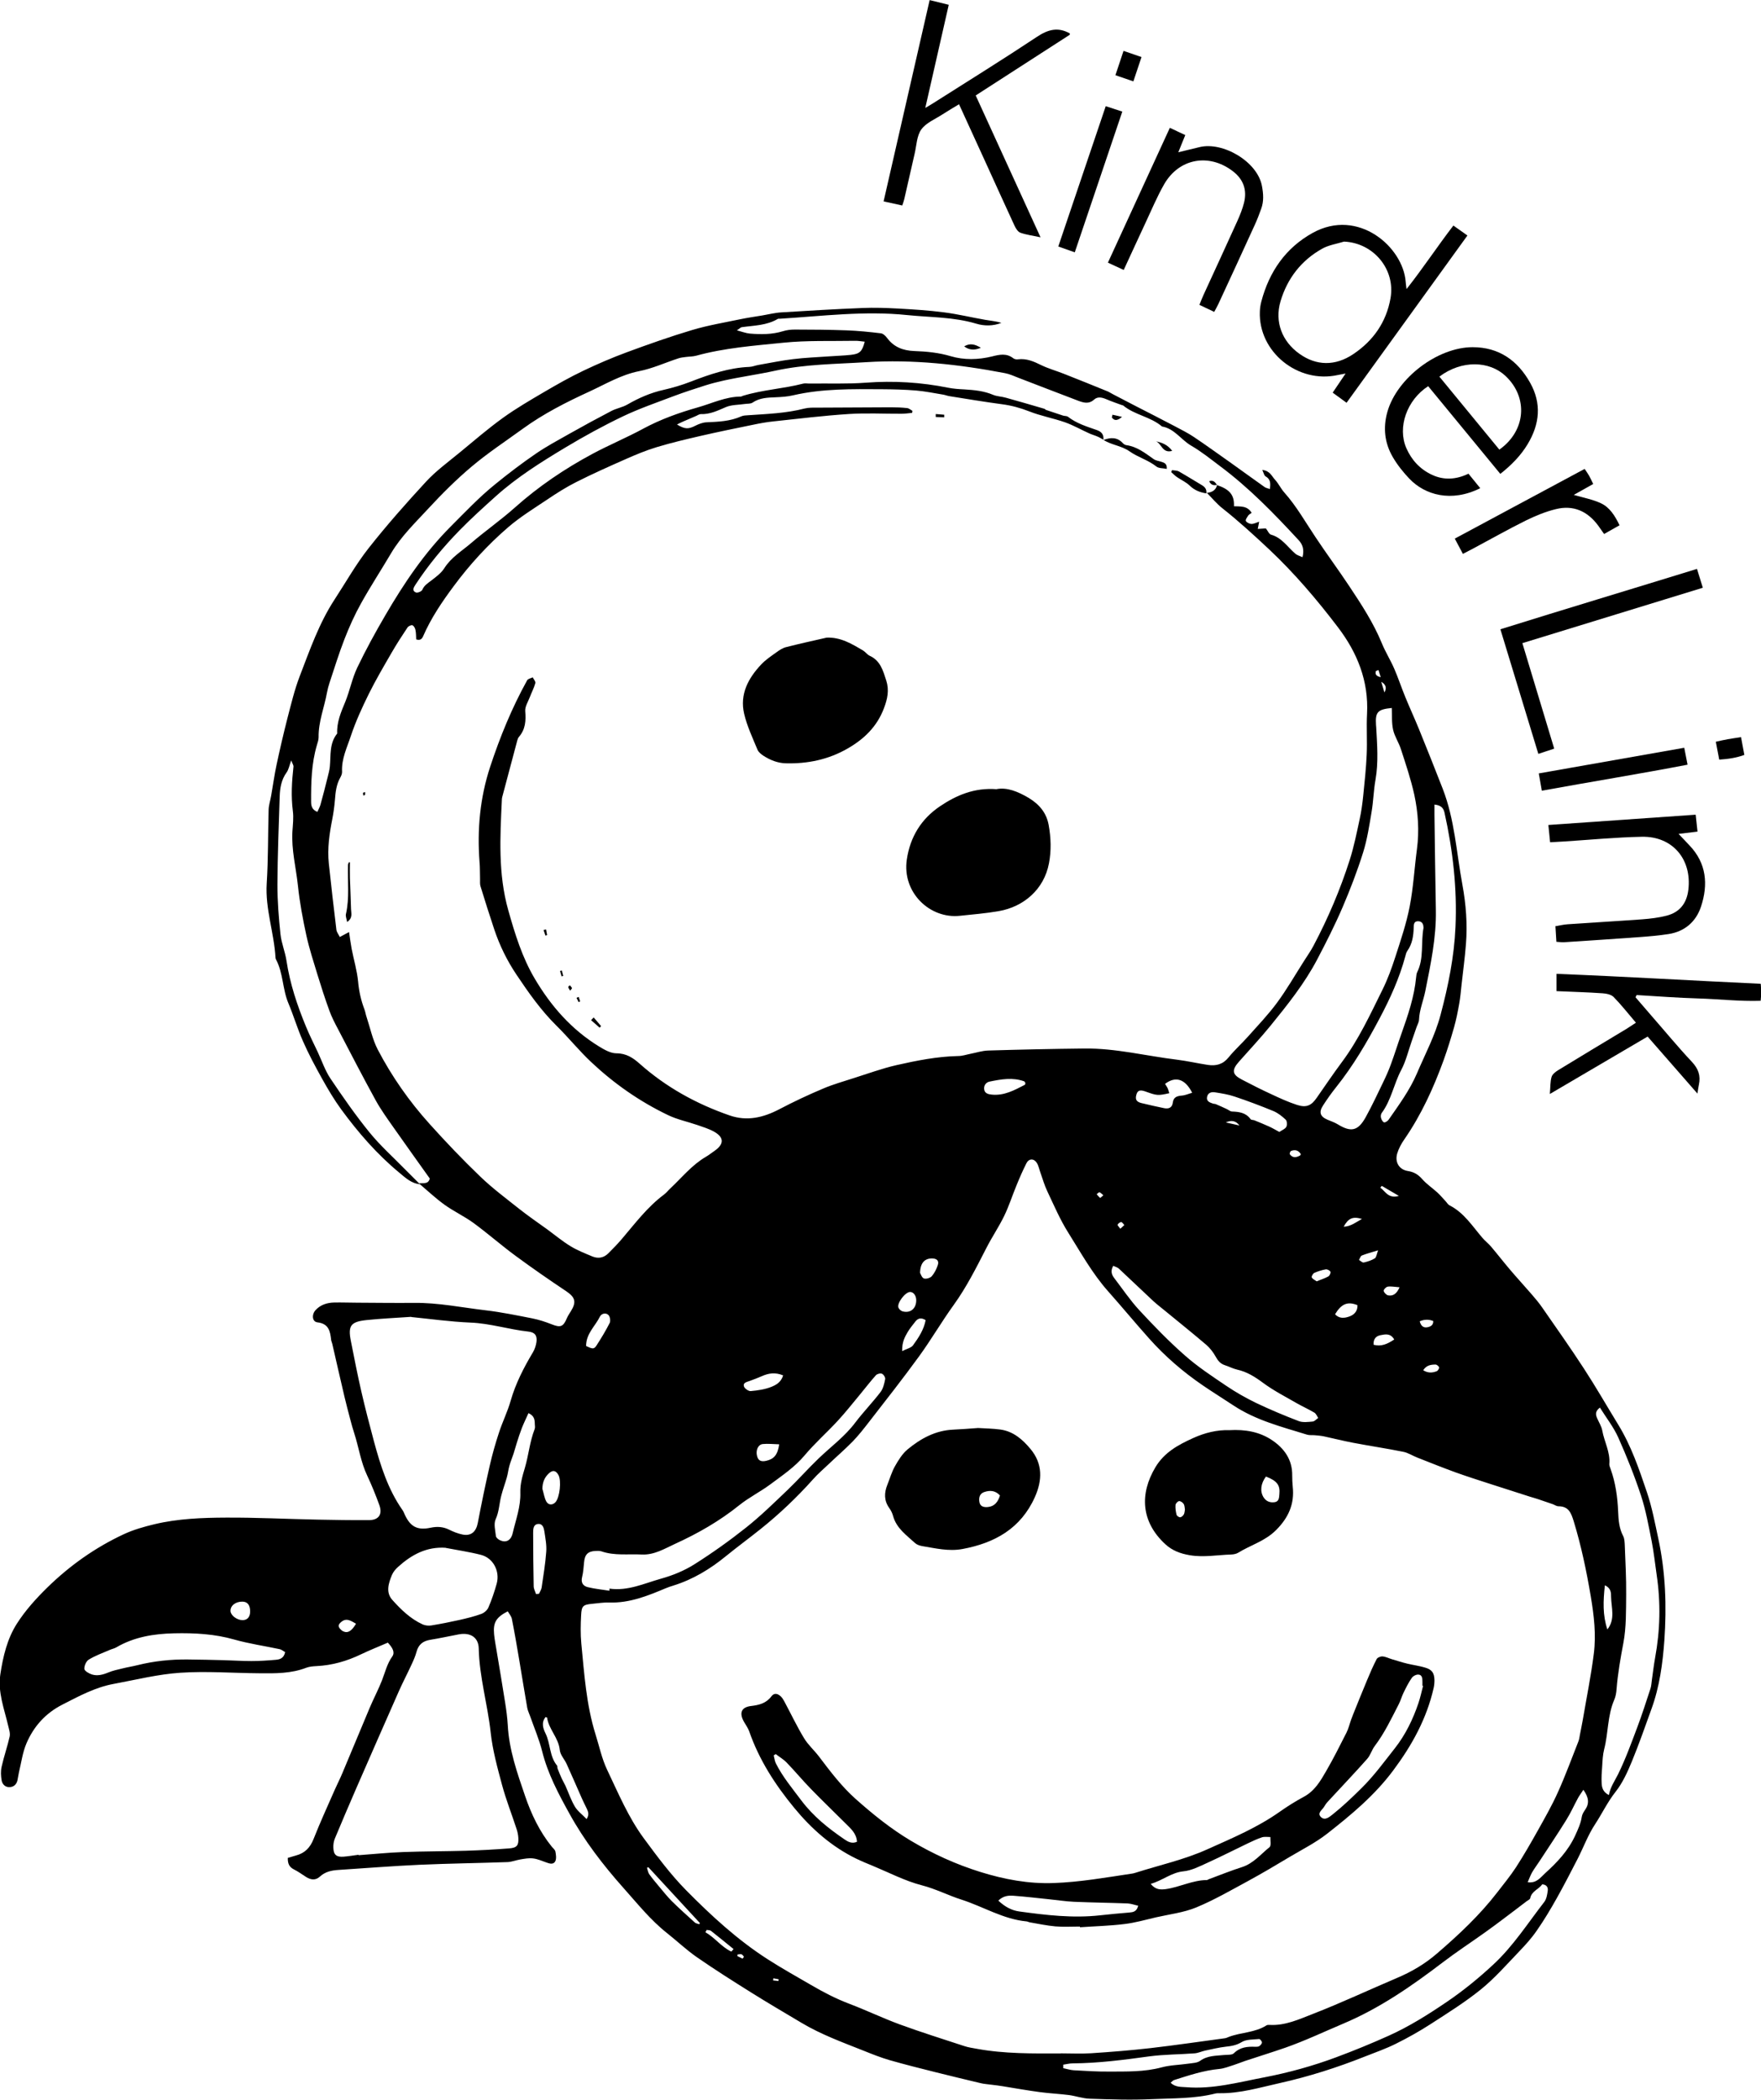 <?xml version="1.0" encoding="UTF-8"?>
<svg xmlns="http://www.w3.org/2000/svg" viewBox="0 0 201.91 240.67">
  <g id="a"></g>
  <g id="b">
    <g id="c">
      <g id="d">
        <g>
          <path d="M48.15,135.72c-1-.08-1.71-.78-2.39-1.34-2.53-2.09-4.68-4.57-6.62-7.21-.82-1.12-1.53-2.32-2.21-3.54-.79-1.42-1.56-2.85-2.21-4.34-.62-1.4-1.06-2.9-1.65-4.3-.69-1.64-.59-3.44-1.41-5-.04-.07-.07-.15-.07-.22-.16-2.86-1.19-5.6-1.01-8.51,.18-2.82,.14-5.66,.22-8.48,.02-.53,.2-1.06,.29-1.59,.21-1.18,.37-2.37,.62-3.54,.38-1.78,.79-3.55,1.24-5.31,.43-1.64,.82-3.3,1.43-4.88,1.15-2.99,2.21-6.04,3.98-8.75,1.29-1.97,2.45-4.04,3.9-5.88,2.08-2.64,4.32-5.17,6.6-7.64,1.15-1.24,2.54-2.25,3.85-3.33,1.64-1.35,3.25-2.74,4.97-3.98,1.5-1.08,3.12-2.02,4.72-2.96,1.47-.86,2.95-1.7,4.48-2.43,1.64-.78,3.31-1.5,5.02-2.13,2.47-.91,4.95-1.79,7.47-2.54,1.81-.54,3.68-.85,5.54-1.24,.83-.17,1.67-.29,2.51-.43,.72-.12,1.45-.31,2.17-.35,3.09-.19,6.19-.38,9.29-.5,1.35-.06,2.71-.01,4.06,.06,1.78,.1,3.56,.21,5.32,.44,1.57,.2,3.12,.58,4.68,.85,.62,.11,1.26,.16,1.88,.35-.95,.38-1.97,.37-2.87,.1-2.6-.78-5.28-.72-7.93-.99-4.9-.51-9.74,.12-14.61,.42-.08,0-.17-.01-.23,.02-1.28,.76-2.74,.75-4.14,.95-.13,.02-.24,.16-.55,.36,.61,.16,1.04,.33,1.48,.37,1.28,.11,2.55,.11,3.8-.27,.44-.14,.92-.19,1.37-.19,1.98,0,3.95,.02,5.93,.09,1.31,.05,2.62,.18,3.93,.34,.25,.03,.53,.29,.7,.52,.78,1.06,1.84,1.46,3.11,1.51,1.42,.05,2.81,.18,4.22,.6,1.48,.44,3.15,.41,4.72,.02,.86-.22,1.66-.39,2.43,.21,.14,.11,.37,.15,.55,.12,.98-.12,1.81,.25,2.66,.67,.83,.4,1.73,.65,2.59,.99,1.68,.66,3.36,1.34,5.03,2.02,.21,.09,.4,.23,.61,.33,.85,.44,1.71,.88,2.56,1.33,1.5,.77,3,1.53,4.5,2.32,.75,.4,1.52,.78,2.22,1.25,1.44,.97,2.85,1.99,4.27,2.99,1.28,.91,2.55,1.84,3.84,2.75,.15,.1,.34,.13,.59,.22,.08-.64,.1-1.12-.5-1.46-.16-.09-.21-.39-.37-.73,.88,.09,1.09,.72,1.45,1.11,.41,.44,.67,1.02,1.07,1.47,1.4,1.57,2.42,3.39,3.58,5.12,1.26,1.9,2.62,3.73,3.88,5.63,1.39,2.09,2.77,4.2,3.73,6.54,.41,1,.99,1.92,1.42,2.91,.46,1.06,.82,2.16,1.26,3.23,.51,1.25,1.08,2.48,1.59,3.73,.92,2.26,1.82,4.52,2.7,6.78,1.38,3.54,1.58,7.32,2.26,11,.42,2.26,.59,4.54,.41,6.83-.12,1.54-.33,3.08-.5,4.62-.08,.73-.14,1.47-.27,2.19-.16,.91-.34,1.82-.59,2.71-.36,1.26-.75,2.52-1.19,3.75-1.16,3.2-2.57,6.29-4.52,9.11-.35,.5-.65,1.06-.82,1.64-.27,.98,.23,1.82,1.24,1.98,.71,.11,1.18,.41,1.64,.93,.5,.57,1.15,1,1.72,1.52,.34,.31,.63,.66,.94,.99,.16,.17,.28,.4,.48,.5,1.65,.84,2.61,2.38,3.76,3.72,.3,.35,.68,.64,.98,.99,.72,.85,1.41,1.74,2.13,2.59,.82,.97,1.68,1.9,2.51,2.86,.43,.5,.86,1,1.23,1.54,1.61,2.32,3.24,4.62,4.78,6.99,1.37,2.1,2.62,4.28,3.93,6.42,1.49,2.42,2.4,5.1,3.3,7.76,.58,1.72,.92,3.52,1.3,5.29,.84,3.86,.97,7.77,.7,11.68-.19,2.66-.55,5.32-1.47,7.85-.73,2.02-1.44,4.06-2.26,6.05-.5,1.21-1.06,2.45-1.86,3.46-.93,1.18-1.56,2.52-2.37,3.75-.8,1.22-1.31,2.62-1.98,3.93-.78,1.51-1.56,3.03-2.39,4.51-.72,1.28-1.47,2.54-2.31,3.74-.59,.86-1.3,1.64-2.02,2.39-1.42,1.48-2.78,3.04-4.37,4.33-1.83,1.48-3.84,2.73-5.82,4.01-1.26,.81-2.58,1.55-3.93,2.22-1.14,.57-2.35,.99-3.54,1.46-3.17,1.26-6.42,2.3-9.74,3.04-2.3,.51-4.58,1.21-6.98,1.17-.15,0-.31,0-.46,.04-2.39,.6-4.85,.53-7.28,.64-2.36,.11-4.73,.03-7.09-.05-.8-.02-1.59-.31-2.4-.42-1.11-.14-2.24-.19-3.35-.34-1.42-.19-2.83-.44-4.24-.67-.42-.07-.84-.12-1.26-.17-.42-.06-.85-.08-1.26-.18-1.69-.4-3.38-.81-5.07-1.23-1.8-.45-3.6-.9-5.38-1.41-1-.29-1.98-.68-2.95-1.07-2.44-.97-4.92-1.87-7.19-3.23-1.93-1.15-3.86-2.28-5.76-3.47-2.09-1.31-4.18-2.63-6.2-4.03-1.21-.84-2.28-1.86-3.43-2.77-1.9-1.5-3.39-3.38-4.99-5.17-2.35-2.64-4.5-5.44-6.2-8.53-1.25-2.26-2.47-4.55-3.11-7.1-.34-1.37-.91-2.69-1.38-4.03-.11-.33-.28-.65-.34-.99-.31-1.79-.6-3.59-.9-5.38-.27-1.6-.54-3.2-.86-4.8-.06-.31-.31-.59-.47-.87-1.34,.69-1.69,1.28-1.57,2.62,.06,.62,.18,1.23,.28,1.84,.33,1.98,.67,3.97,.98,5.95,.14,.88,.26,1.77,.31,2.65,.15,2.82,1.08,5.46,1.98,8.09,.71,2.08,1.66,4.09,3.07,5.83,.15,.18,.37,.35,.41,.55,.07,.36,.13,.79,0,1.09-.2,.43-.64,.31-1.02,.17-.51-.18-1.02-.41-1.55-.47-.47-.06-.98,.04-1.46,.12-.49,.08-.97,.28-1.45,.3-3.37,.12-6.75,.16-10.11,.31-3.1,.14-6.19,.39-9.28,.59-.78,.05-1.51,.19-2.14,.77-.49,.45-1.04,.38-1.6,.02-.45-.29-.89-.61-1.37-.85-.52-.26-.72-.65-.7-1.32,.31-.09,.63-.19,.95-.28,1.02-.27,1.62-.91,2.01-1.9,.75-1.9,1.6-3.75,2.42-5.62,.28-.64,.6-1.25,.87-1.9,1.05-2.49,2.08-4.99,3.13-7.48,.45-1.07,1-2.1,1.42-3.17,.36-.93,.58-1.9,1.18-2.74,.32-.45,.06-.97-.51-1.58-1.03,.45-2.06,.85-3.06,1.33-1.63,.79-3.32,1.27-5.13,1.36-.38,.02-.79,.05-1.14,.18-1.75,.68-3.57,.66-5.39,.64-3.02-.02-6.06-.26-9.07-.06-2.57,.17-5.11,.81-7.65,1.28-2.12,.39-3.99,1.41-5.89,2.38-1.92,.98-3.27,2.49-4.1,4.42-.45,1.05-.6,2.23-.87,3.35-.07,.3-.1,.61-.17,.91-.11,.47-.43,.75-.9,.77-.5,.02-.83-.33-.91-.76-.09-.52-.12-1.08,0-1.59,.26-1.16,.66-2.3,.92-3.46,.08-.38-.08-.82-.17-1.22-.45-1.95-1.21-3.83-.9-5.9,.31-2.05,.79-4.08,1.9-5.81,.97-1.52,2.22-2.9,3.51-4.16,2.56-2.5,5.47-4.56,8.73-6.08,1.11-.52,2.32-.86,3.52-1.15,2.69-.64,5.46-.75,8.2-.76,3.49-.02,6.97,.16,10.46,.23,1.97,.04,3.95,.07,5.92,.06,1.16,0,1.61-.67,1.2-1.77-.41-1.12-.86-2.24-1.37-3.32-.74-1.55-.97-3.25-1.49-4.86-.17-.51-.31-1.04-.45-1.56-.23-.86-.45-1.72-.66-2.58-.48-2.03-.94-4.07-1.41-6.11-.03-.15-.11-.29-.13-.45-.11-1-.27-1.87-1.58-2.02-.6-.07-.68-.9-.19-1.42,.56-.6,1.31-.83,2.1-.85,.89-.02,1.78,.02,2.67,.02,2.17,.01,4.34,.04,6.51,.02,2.76-.03,5.47,.53,8.19,.85,1.8,.21,3.58,.58,5.37,.93,.75,.15,1.49,.39,2.2,.67,1.03,.41,1.34,.3,1.76-.7,.12-.28,.3-.54,.46-.8,.66-1.06,.48-1.6-.53-2.28-1.96-1.31-3.9-2.65-5.8-4.05-1.65-1.21-3.19-2.57-4.84-3.78-1.06-.77-2.27-1.33-3.34-2.1-1.02-.74-1.94-1.61-2.91-2.43,.45-.09,1.06,.15,1.24-.56-1.39-1.95-2.78-3.89-4.15-5.84-.71-1.01-1.44-2.02-2.04-3.1-1.49-2.71-2.91-5.46-4.34-8.2-.36-.68-.72-1.37-.98-2.09-.5-1.37-.95-2.77-1.38-4.17-.45-1.48-.93-2.95-1.26-4.45-.41-1.89-.77-3.8-.97-5.72-.22-2.07-.76-4.12-.63-6.22,.05-.77,.15-1.56,.05-2.32-.22-1.71-.12-3.39,.07-5.09,.02-.17-.12-.35-.26-.72-.22,.6-.29,1.05-.53,1.38-.6,.83-.76,1.78-.79,2.75-.11,3.37-.24,6.74-.26,10.11,0,1.9,.15,3.8,.35,5.68,.11,1.03,.54,2.03,.69,3.05,.4,2.63,1.23,5.11,2.24,7.55,.41,1,.9,1.96,1.36,2.94,.47,1.01,.83,2.09,1.44,3,1.42,2.11,2.88,4.21,4.49,6.19,1.24,1.52,2.72,2.84,4.09,4.24,.54,.55,1.08,1.08,1.63,1.63ZM139.52,55.59c1.47,.49,2.02,1.14,1.96,2.43,.72,.04,1.54-.08,2.03,.76-.15,.11-.3,.18-.38,.29-.13,.2-.36,.5-.29,.63,.09,.18,.41,.34,.64,.35,.28,0,.56-.15,.89-.26l-.16,.83,.93-.06c.22,.27,.36,.66,.6,.72,1.24,.35,1.89,1.42,2.78,2.18,.2,.18,.5,.25,.82,.4,.21-.85,.04-1.44-.45-1.96-2.81-3.04-5.68-6-9.01-8.48-1.08-.81-2.14-1.67-3.3-2.34-1.16-.67-1.92-1.96-3.35-2.2-1.3-1.12-3.11-1.31-4.43-2.39-.06-.05-.15-.05-.22-.08-.58-.21-1.16-.41-1.72-.65-.49-.21-1.01-.34-1.42,.04-.61,.55-1.23,.35-1.84,.12-2.28-.86-4.55-1.75-6.83-2.62-.5-.19-1-.43-1.53-.53-5.27-1.01-10.57-1.6-15.94-1.26-3.47,.22-6.95,.22-10.39,.97-1.95,.43-3.95,.7-5.91,1.13-.72,.16-1.43,.34-2.13,.56-1.22,.39-2.43,.78-3.63,1.23-1.95,.74-3.93,1.42-5.8,2.31-2.26,1.08-4.47,2.29-6.62,3.58-2.78,1.67-5.54,3.4-7.97,5.58-1.41,1.27-2.81,2.53-4.14,3.89-1.9,1.94-3.61,4.01-5.09,6.27-.19,.29-.41,.68,.06,.87,.19,.08,.66-.12,.74-.3,.21-.51,.62-.75,1.02-1.06,.55-.42,1.15-.86,1.51-1.43,.77-1.22,1.98-1.94,3.02-2.83,1.64-1.41,3.42-2.65,5.04-4.09,2.73-2.44,5.74-4.47,8.95-6.19,1.91-1.02,3.91-1.85,5.81-2.88,1.99-1.07,4.09-1.82,6.24-2.43,1.63-.46,3.18-1.23,4.93-1.24,.07,0,.14-.05,.22-.08,2.26-.7,4.63-.81,6.91-1.4,.25-.07,.54,0,.81-.01,2.13-.03,4.27,.06,6.39-.1,3.19-.24,6.33-.05,9.46,.58,.6,.12,1.23,.16,1.84,.19,1.13,.07,2.23,.17,3.29,.62,.45,.19,.98,.19,1.46,.33,1.48,.41,2.95,.84,4.42,1.27,.07,.02,.12,.1,.19,.13,.65,.22,1.3,.44,1.95,.65,.18,.06,.42,.03,.56,.13,.99,.77,2.17,1.13,3.32,1.53,.55,.19,.81,.53,.75,1.11h0c-.21-.12-.42-.26-.64-.35-.31-.14-.65-.23-.96-.37-.94-.42-1.84-.94-2.8-1.28-1.35-.47-2.78-.73-4.1-1.25-1.02-.4-2.04-.68-3.12-.82-2.03-.27-4.04-.61-6.06-.93-.23-.04-.45-.13-.68-.17-1.03-.17-2.06-.38-3.09-.47-1.31-.11-2.63-.14-3.95-.15-3.41-.02-6.83-.08-10.19,.7-.64,.15-1.31,.19-1.96,.22-.93,.04-1.85,.05-2.67,.61-.23,.16-.6,.11-.9,.16-.73,.11-1.51,.08-2.17,.36-.93,.4-1.82,.84-2.87,.8-.17,0-.35,.13-.53,.21-.49,.21-.98,.42-1.47,.63-.23,.1-.45,.21-.73,.35,.91,.56,1.32,.54,2.09,.15,.4-.2,.85-.38,1.29-.4,1.36-.06,2.71-.11,3.99-.68,.24-.11,.53-.11,.8-.13,2.16-.15,4.34-.22,6.46-.77,.48-.12,1-.1,1.51-.1,2.79-.02,5.58-.03,8.38-.04,.62,0,1.24,.02,1.86,.09,.22,.02,.42,.21,.62,.32l-.04,.23c-.41,.04-.82,.1-1.22,.1-2.02,.01-4.04-.1-6.05,.03-2.9,.19-5.78,.54-8.67,.85-.77,.08-1.53,.22-2.29,.38-2.01,.41-4.02,.82-6.02,1.28-1.69,.39-3.38,.79-5.04,1.29-1.22,.37-2.4,.86-3.57,1.38-1.91,.84-3.81,1.69-5.67,2.63-1.13,.57-2.22,1.26-3.27,1.97-1.54,1.03-3.14,2.01-4.54,3.22-2.32,2-4.39,4.26-6.22,6.73-1.34,1.8-2.6,3.66-3.5,5.73-.13,.3-.32,.53-.8,.37-.02-.35-.01-.74-.09-1.1-.04-.2-.19-.47-.35-.52-.16-.04-.46,.11-.56,.26-.64,.96-1.27,1.93-1.85,2.94-.89,1.54-1.79,3.07-2.58,4.66-.77,1.56-1.5,3.15-2.05,4.79-.44,1.34-1.1,2.66-1.02,4.14,.01,.22-.09,.46-.2,.66-.46,.8-.55,1.68-.62,2.58-.06,.73-.16,1.46-.3,2.18-.33,1.68-.58,3.37-.4,5.08,.27,2.54,.56,5.08,.87,7.61,.03,.27,.24,.52,.39,.83l1.06-.57c.11,.73,.19,1.34,.3,1.93,.24,1.25,.62,2.49,.74,3.76,.1,1.1,.33,2.14,.72,3.16,.11,.29,.15,.6,.25,.89,.41,1.24,.68,2.56,1.27,3.71,1.62,3.1,3.62,5.96,5.96,8.55,1.86,2.07,3.79,4.09,5.8,6.02,1.39,1.34,2.95,2.5,4.46,3.7,1.06,.84,2.18,1.6,3.27,2.39,.87,.64,1.71,1.34,2.63,1.9,.79,.48,1.66,.82,2.52,1.18,.67,.27,1.31,.14,1.82-.38,.52-.52,1.04-1.05,1.51-1.6,1.53-1.79,2.94-3.69,4.86-5.12,.28-.21,.49-.49,.75-.73,1.32-1.24,2.47-2.68,4.07-3.61,.33-.19,.64-.44,.96-.66,1.12-.77,1.13-1.55-.02-2.2-.6-.34-1.27-.54-1.93-.77-1.13-.39-2.32-.63-3.39-1.15-3.23-1.55-6.15-3.59-8.76-6.04-1.41-1.32-2.63-2.84-4.01-4.2-1.78-1.76-3.2-3.78-4.58-5.84-1.08-1.61-1.93-3.34-2.55-5.19-.55-1.64-1.07-3.3-1.58-4.95-.08-.25-.04-.54-.05-.81-.02-.66,0-1.32-.06-1.98-.28-3.71,.05-7.34,1.22-10.9,1.13-3.43,2.49-6.75,4.24-9.91,.1-.18,.42-.23,.64-.34,.11,.22,.35,.48,.3,.66-.15,.55-.43,1.07-.63,1.6-.2,.53-.57,1.09-.53,1.61,.09,1.09,.03,2.08-.71,2.94-.1,.11-.16,.27-.2,.42-.58,2.16-1.15,4.33-1.73,6.5-.03,.11-.04,.23-.04,.35-.2,4.22-.44,8.42,.73,12.59,.77,2.73,1.59,5.41,3.04,7.86,1.86,3.15,4.21,5.83,7.35,7.76,.62,.38,1.34,.8,2.02,.8,1.13,0,1.92,.53,2.67,1.2,3.03,2.69,6.5,4.6,10.31,5.92,1.99,.69,3.86,.25,5.69-.71,1.64-.86,3.32-1.65,5.03-2.37,1.13-.48,2.33-.82,3.51-1.2,1.62-.51,3.22-1.1,4.87-1.48,2.34-.53,4.7-1,7.12-1.05,.46,0,.91-.16,1.37-.25,.68-.13,1.36-.36,2.05-.38,3.68-.11,7.36-.19,11.04-.23,3.59-.04,7.07,.85,10.61,1.28,1.19,.15,2.36,.42,3.55,.6,.94,.14,1.73-.07,2.37-.87,.68-.84,1.5-1.57,2.22-2.38,1.13-1.27,2.32-2.51,3.33-3.88,1.12-1.52,2.06-3.16,3.08-4.76,.37-.59,.78-1.16,1.1-1.77,1.67-3.15,3.06-6.42,4.15-9.82,.49-1.54,.81-3.14,1.15-4.72,.19-.87,.31-1.76,.4-2.64,.16-1.58,.33-3.16,.4-4.74,.07-1.55-.04-3.1,.04-4.65,.2-3.76-1.12-7.02-3.33-9.92-2.41-3.17-4.99-6.2-7.9-8.94-1.74-1.63-3.49-3.23-5.36-4.71-.66-.52-1.2-1.19-1.8-1.79l-.03,.03q1.1-.07,1.25-1.02l-.03,.03Zm-17.92,179.74c1.16,0,2.33,.06,3.49-.01,2.28-.15,4.56-.33,6.83-.59,2.85-.33,5.68-.75,8.52-1.13,.15-.02,.3-.09,.44-.15,1.41-.54,3-.48,4.32-1.32,.09-.06,.23-.07,.34-.06,1.81,.11,3.42-.65,5.02-1.27,3.24-1.26,6.39-2.74,9.59-4.1,1.69-.71,3.22-1.61,4.62-2.82,2.5-2.15,4.89-4.39,6.91-7.01,.73-.95,1.5-1.88,2.15-2.88,.88-1.36,1.69-2.77,2.48-4.18,.81-1.45,1.64-2.9,2.32-4.42,.86-1.9,1.57-3.86,2.34-5.8,.1-.25,.13-.52,.18-.79,.11-.57,.23-1.14,.33-1.71,.43-2.52,.94-5.03,1.26-7.56,.28-2.2,.02-4.38-.35-6.58-.49-2.91-1.09-5.77-1.95-8.59-.31-1-.59-1.72-1.76-1.73-.22,0-.43-.16-.65-.24-.58-.2-1.15-.4-1.73-.59-.29-.1-.59-.17-.89-.27-1.51-.48-3.01-.96-4.52-1.45-1.32-.43-2.65-.85-3.96-1.32-1.49-.54-2.96-1.13-4.43-1.71-.54-.21-1.05-.55-1.6-.66-1.94-.39-3.89-.68-5.83-1.05-1.1-.21-2.18-.49-3.27-.72-.34-.07-.69-.1-1.03-.13-.31-.03-.63,.02-.92-.07-2.88-.89-5.82-1.63-8.39-3.32-1.19-.79-2.41-1.54-3.59-2.35-2.25-1.54-4.3-3.31-6.11-5.34-1.6-1.79-3.13-3.64-4.72-5.43-1.81-2.04-3.12-4.42-4.56-6.71-.94-1.49-1.64-3.14-2.4-4.74-.33-.69-.54-1.44-.8-2.17-.13-.36-.2-.76-.4-1.08-.33-.53-.91-.52-1.19,.03-.42,.83-.79,1.68-1.14,2.54-.49,1.18-.87,2.4-1.43,3.54-.61,1.25-1.4,2.41-2.03,3.65-1.15,2.24-2.27,4.48-3.75,6.53-1.38,1.91-2.57,3.96-3.95,5.86-1.86,2.56-3.83,5.06-5.77,7.56-.59,.76-1.19,1.53-1.86,2.22-.89,.91-1.86,1.74-2.78,2.62-.59,.56-1.21,1.09-1.75,1.7-1.86,2.08-3.88,4-6.06,5.74-1.3,1.04-2.64,2.02-3.93,3.07-1.82,1.49-3.79,2.68-6.04,3.38-.3,.09-.59,.19-.88,.31-2.07,.87-4.15,1.71-6.47,1.63-.65-.02-1.31,.09-1.97,.15-1.02,.1-1.2,.24-1.25,1.29-.06,1.08-.08,2.18,.02,3.25,.34,3.5,.57,7.03,1.63,10.42,.43,1.36,.72,2.78,1.33,4.06,1.28,2.68,2.42,5.43,4.21,7.86,1.52,2.06,3.04,4.11,4.83,5.93,2.89,2.93,5.91,5.71,9.39,7.94,1.62,1.04,3.31,1.98,4.98,2.95,1.4,.82,2.83,1.56,4.36,2.14,1.95,.74,3.84,1.65,5.8,2.37,2.43,.89,4.9,1.66,7.36,2.47,.47,.16,.98,.23,1.47,.32,3.18,.58,6.4,.54,9.62,.53ZM47.15,150.92c-1.87,.13-3.5,.2-5.11,.37-1.83,.19-2.16,.64-1.81,2.4,.38,1.93,.76,3.87,1.2,5.79,.44,1.92,.94,3.82,1.45,5.73,.75,2.76,1.6,5.48,3.27,7.86,.11,.16,.18,.34,.26,.52,.64,1.39,1.45,1.82,2.96,1.5,.75-.16,1.44-.12,2.14,.23,.48,.24,1,.44,1.52,.55,.99,.2,1.56-.33,1.75-1.32,.42-2.2,.87-4.39,1.37-6.57,.29-1.28,.65-2.54,1.06-3.79,.4-1.23,.99-2.41,1.34-3.65,.57-1.99,1.5-3.79,2.55-5.55,.21-.35,.35-.78,.41-1.19,.1-.74-.19-1.11-.93-1.19-2.23-.24-4.37-.94-6.63-1.03-2.35-.1-4.7-.43-6.81-.64Zm-6.04,61.67v.03c1.7-.12,3.4-.3,5.1-.36,2.4-.09,4.8-.08,7.2-.15,1.66-.05,3.33-.14,4.99-.27,.87-.07,1.08-.35,1.03-1.2-.02-.34-.09-.69-.2-1.02-.55-1.69-1.21-3.35-1.67-5.06-.53-1.97-1.08-3.97-1.3-5.99-.35-3.23-1.3-6.37-1.37-9.65-.03-1.29-.99-1.85-2.28-1.61-1.1,.21-2.2,.45-3.31,.63-.82,.14-1.32,.55-1.54,1.36-.13,.48-.33,.95-.54,1.4-.48,1.05-1.02,2.07-1.49,3.13-1.64,3.71-3.27,7.43-4.89,11.14-.83,1.91-1.65,3.83-2.45,5.75-.13,.31-.18,.68-.17,1.02,.02,.83,.34,1.11,1.17,1.05,.58-.05,1.15-.14,1.72-.22ZM159.58,81.14c-1.63,.16-1.91,.46-1.81,1.97,0,.08,.02,.15,.02,.23,.11,2.01,.27,4.02-.08,6.03-.22,1.22-.24,2.47-.45,3.69-.26,1.56-.5,3.14-.97,4.64-.67,2.13-1.47,4.22-2.35,6.27-.88,2.05-1.89,4.04-2.93,6.02-1.45,2.75-3.39,5.17-5.34,7.57-1.15,1.41-2.39,2.74-3.6,4.1-.87,.98-.81,1.49,.32,2.07,1.13,.59,2.27,1.17,3.43,1.7,.94,.44,1.9,.88,2.89,1.2,1.09,.35,1.65,.08,2.28-.84,.95-1.36,1.88-2.74,2.87-4.07,1.91-2.56,3.24-5.44,4.64-8.27,.6-1.21,1.07-2.49,1.48-3.77,.62-1.91,1.27-3.83,1.65-5.79,.42-2.16,.54-4.38,.83-6.56,.28-2.1,.14-4.19-.3-6.24-.39-1.77-.97-3.49-1.53-5.21-.24-.77-.73-1.47-.9-2.24-.18-.8-.11-1.66-.15-2.49Zm-60.42-41.98c-.44-.04-.78-.11-1.12-.1-2.75,.05-5.52-.06-8.25,.22-3.34,.34-6.71,.59-9.98,1.49-.37,.1-.77,.09-1.15,.14-.31,.04-.62,.07-.91,.17-1.49,.49-2.95,1.16-4.48,1.46-2.06,.41-3.82,1.47-5.66,2.32-2.66,1.22-5.29,2.55-7.67,4.28-1.97,1.43-4.01,2.77-5.87,4.34-1.77,1.49-3.42,3.14-4.99,4.84-1.49,1.61-3.09,3.15-4.23,5.07-1.14,1.93-2.37,3.81-3.46,5.77-.73,1.31-1.35,2.69-1.89,4.08-.64,1.64-1.16,3.34-1.72,5.02-.12,.37-.22,.74-.29,1.12-.31,1.71-.99,3.34-.96,5.12,0,.3-.11,.61-.2,.91-.62,2.11-.67,4.27-.66,6.45,0,.46,.07,.93,.72,1.19,.12-.28,.27-.54,.35-.81,.29-1.04,.56-2.09,.82-3.14,.1-.41,.22-.83,.26-1.25,.12-1.3-.07-2.66,.84-3.78-.06-1.31,.44-2.46,.93-3.64,.52-1.28,.78-2.67,1.37-3.91,.98-2.05,2.08-4.05,3.23-6.02,2.13-3.65,4.46-7.12,7.48-10.15,1.67-1.67,3.29-3.39,5.13-4.87,1.5-1.22,3.04-2.39,4.63-3.48,1.24-.85,2.57-1.56,3.88-2.3,1.58-.89,3.18-1.76,4.79-2.6,.58-.3,1.26-.41,1.82-.73,1.32-.76,2.68-1.36,4.18-1.69,1.05-.24,2.09-.55,3.1-.94,2.17-.84,4.36-1.59,6.72-1.69,.34-.01,.68-.16,1.02-.22,1.33-.23,2.66-.51,4-.67,1.38-.17,2.78-.22,4.17-.32,.81-.06,1.63-.08,2.44-.17,1.02-.11,1.3-.37,1.6-1.52Zm35.07,199.55c.55,.52,1.19,.45,1.78,.5,3.06,.25,6-.57,8.95-1.13,2.8-.54,5.56-1.3,8.24-2.3,2.02-.75,4.02-1.57,5.98-2.45,2.37-1.06,4.56-2.44,6.71-3.9,1.9-1.29,3.65-2.72,5.33-4.28,2.29-2.12,3.95-4.74,5.84-7.17,.26-.34,.34-.85,.4-1.3,.05-.35-.11-.69-.64-.72-.37,.57-1.21,.76-1.37,1.59-.03,.14-.28,.25-.43,.36-.83,.63-1.65,1.27-2.49,1.89-.77,.58-1.54,1.16-2.32,1.71-1.6,1.14-3.25,2.22-4.81,3.41-3.57,2.72-7.24,5.26-11.42,7.02-2.2,.93-4.35,1.95-6.6,2.74-1.53,.53-3.08,1.01-4.62,1.52-.44,.15-.87,.33-1.31,.47-.55,.17-1.1,.4-1.66,.45-1.79,.17-3.47,.73-5.17,1.27-.13,.04-.23,.17-.4,.31Zm50.24-32.98c.16-.91,.67-1.62,1.05-2.38,.86-1.75,1.53-3.6,2.22-5.43,.54-1.44,1.01-2.91,1.49-4.37,.11-.33,.12-.69,.17-1.03,.12-.84,.22-1.69,.37-2.53,.58-3.15,.65-6.31,.18-9.48-.19-1.3-.33-2.62-.58-3.9-.35-1.74-.66-3.5-1.21-5.18-.75-2.27-1.64-4.5-2.62-6.69-.54-1.2-1.38-2.26-2.1-3.42-.58,.44-.49,.83-.31,1.24,.2,.46,.49,.9,.58,1.39,.23,1.29,.93,2.47,.81,3.83-.02,.18,.08,.38,.14,.56,.57,1.58,.8,3.23,.87,4.9,.04,.98,.11,1.92,.58,2.81,.15,.29,.16,.67,.18,1.02,.07,1.89,.18,3.79,.16,5.68-.02,1.86,.02,3.75-.32,5.55-.33,1.75-.64,3.5-.78,5.28-.03,.42-.1,.86-.27,1.24-.78,1.81-.67,3.79-1.15,5.65-.16,.63-.19,1.3-.23,1.96-.05,.65-.1,1.31-.06,1.97,.03,.49,.16,1,.85,1.34Zm-114.59-23.42v-.24c2.11,.3,3.98-.6,5.91-1.14,1.33-.37,2.66-.91,3.83-1.65,2.06-1.3,4.05-2.72,5.95-4.23,1.66-1.32,3.19-2.82,4.73-4.29,1.22-1.17,2.35-2.45,3.57-3.62,1.42-1.36,3.01-2.52,4.2-4.11,.91-1.2,1.97-2.29,2.88-3.48,.31-.4,.44-.97,.54-1.49,.04-.19-.18-.54-.37-.62-.18-.08-.56,.02-.7,.18-.64,.72-1.23,1.49-1.85,2.24-.84,1.01-1.65,2.04-2.54,3-1.23,1.33-2.6,2.54-3.77,3.93-1.14,1.36-2.57,2.31-3.95,3.34-1.15,.85-2.44,1.49-3.55,2.38-2.25,1.81-4.73,3.23-7.34,4.42-1.22,.56-2.41,1.3-3.84,1.23-1.54-.08-3.11,.16-4.61-.36-.21-.07-.46-.06-.69-.05-.87,.04-1.23,.41-1.31,1.28-.06,.58-.09,1.16-.23,1.72-.16,.64,.12,1.02,.65,1.15,.81,.2,1.66,.28,2.49,.41Zm-18.77-4.92c-2.21-.15-3.93,.8-5.47,2.19-.28,.25-.55,.57-.7,.92-.39,.94-.73,1.99,.03,2.85,1,1.12,2.09,2.18,3.49,2.82,.29,.13,.68,.17,.99,.12,1.1-.18,2.2-.4,3.28-.64,.83-.19,1.65-.39,2.45-.68,.33-.12,.69-.43,.82-.74,.38-.88,.69-1.8,.95-2.73,.39-1.43-.4-2.94-1.8-3.3-1.33-.34-2.7-.54-4.05-.8Zm112.1-71.07c0-.37-.12-.73-.62-.74-.5,0-.49,.4-.5,.75-.03,.94-.16,1.85-.73,2.65-.13,.18-.18,.43-.24,.65-.67,2.47-1.72,4.79-2.92,7.05-1.47,2.78-3.05,5.48-5.02,7.94-.53,.66-1.02,1.36-1.48,2.07-.51,.78-.34,1.28,.51,1.64,.39,.17,.8,.3,1.16,.52,1.53,.94,2.33,.78,3.21-.8,.73-1.32,1.37-2.69,2.02-4.04,.32-.66,.62-1.33,.87-2.02,.43-1.16,.79-2.34,1.21-3.51,.75-2.12,1.48-4.24,1.69-6.49,.02-.19,.04-.4,.12-.57,.8-1.6,.4-3.37,.73-5.1Zm1.26-14.1c0,.42,0,.79,0,1.17,.05,3.64,.09,7.28,.16,10.91,.06,3.16-.6,6.23-1.21,9.29-.22,1.09-.67,2.13-.72,3.27-.01,.3-.19,.59-.29,.88-.18,.51-.35,1.02-.53,1.53-.4,1.13-.67,2.32-1.22,3.36-.85,1.6-1.14,3.45-2.24,4.93-.1,.14-.13,.39-.08,.55,.05,.2,.19,.47,.35,.52,.14,.04,.42-.15,.53-.31,1.18-1.7,2.41-3.36,3.24-5.3,.95-2.23,2.09-4.35,2.72-6.75,.88-3.31,1.55-6.62,1.7-10.03,.2-4.43-.3-8.79-1.26-13.11-.13-.58-.46-.85-1.16-.92Zm-36.83,52.85c-.35,.63-.16,1.05,.13,1.43,.94,1.23,1.81,2.52,2.85,3.65,1.67,1.8,3.39,3.58,5.24,5.2,1.47,1.3,3.13,2.39,4.76,3.49,1.08,.73,2.23,1.38,3.4,1.95,1.6,.76,3.24,1.45,4.89,2.08,.47,.18,1.07,.1,1.6,.05,.22-.02,.42-.27,.63-.41-.14-.21-.24-.49-.44-.61-.66-.39-1.37-.71-2.04-1.09-1.3-.75-2.65-1.44-3.85-2.33-.92-.68-1.83-1.26-2.96-1.51-.49-.11-.94-.36-1.42-.51-.52-.17-.8-.53-1.06-1-.27-.49-.64-.96-1.06-1.33-1.56-1.33-3.15-2.6-4.73-3.9-.45-.37-.91-.72-1.34-1.11-1.33-1.24-2.63-2.49-3.96-3.73-.15-.14-.39-.2-.65-.32Zm-94.96,44.27c-.23-.13-.41-.29-.61-.33-1.73-.37-3.49-.62-5.19-1.1-2.27-.65-4.58-.77-6.9-.72-2.32,.05-4.6,.41-6.66,1.62-.23,.13-.51,.18-.75,.29-.81,.35-1.65,.65-2.4,1.11-.29,.18-.52,.71-.5,1.06,.02,.23,.51,.52,.84,.63,.65,.21,1.28,.04,1.91-.22,.52-.22,1.09-.33,1.65-.47,.56-.14,1.14-.23,1.7-.37,1.89-.47,3.8-.67,5.74-.65,1.39,.01,2.78,.05,4.17,.08,1.04,.03,2.09,.1,3.13,.1,.93,0,1.85-.06,2.78-.14,.46-.04,.94-.14,1.1-.87Zm27.92-27.4c-.27,.61-.54,1.15-.76,1.71-.22,.57-.41,1.15-.59,1.73-.13,.4-.23,.8-.36,1.2-.15,.47-.35,.92-.48,1.4-.13,.44-.17,.91-.3,1.35-.2,.71-.46,1.39-.64,2.1-.23,.89-.24,1.81-.64,2.69-.24,.53-.04,1.29,.03,1.93,.02,.18,.27,.38,.46,.47,.67,.32,1.26,.06,1.46-.8,.36-1.54,.93-3.04,.88-4.66-.03-.98,.24-1.9,.52-2.83,.43-1.46,.56-3,1.12-4.44,.07-.17,.03-.38,.02-.58-.01-.47-.04-.94-.72-1.25Zm61.31,74.71v.38c.41,.08,.81,.22,1.21,.24,1.35,.08,2.71,.16,4.06,.15,2.01-.01,4.02,.05,6-.48,1-.27,2.06-.28,3.09-.43,.45-.07,.99-.07,1.33-.32,.85-.62,1.82-.57,2.76-.67,.38-.04,.89,.02,1.11-.2,.72-.71,1.56-.78,2.47-.74,.15,0,.33,0,.45-.08,.14-.1,.31-.28,.3-.42,0-.14-.22-.4-.32-.39-.68,.07-1.46,.02-2,.35-.61,.37-1.19,.46-1.84,.53-.8,.09-1.58,.29-2.37,.45-.4,.09-.79,.28-1.19,.31-1.74,.13-3.49,.12-5.21,.35-2.92,.4-5.83,.78-8.78,.8-.36,0-.72,.1-1.08,.15Zm59.63-31.52c-.27,.42-.46,.66-.6,.92-.46,.84-.85,1.73-1.36,2.54-.99,1.6-2.05,3.16-3.08,4.74-.27,.42-.58,.82-.83,1.25-.2,.35-.33,.73-.51,1.14,1.04,.14,1.47-.56,2.02-1.05,1.37-1.24,2.62-2.56,3.42-4.29,.32-.71,.64-1.38,.76-2.15,.04-.29,.22-.57,.39-.82,.51-.74,.4-1.42-.2-2.28Zm-34.86-75.4c.3-.2,.66-.33,.8-.58,.12-.2,.09-.67-.06-.82-.41-.39-.89-.77-1.41-.99-1.46-.6-2.94-1.16-4.44-1.66-.73-.25-1.5-.37-2.26-.49-.4-.07-.81,.04-.91,.51-.11,.51,.29,.65,.67,.78,.11,.04,.24,.02,.34,.07,.41,.17,.82,.36,1.23,.55,.21,.09,.4,.28,.61,.29,.83,.03,1.6,.13,2.14,.88,.07,.1,.29,.07,.44,.13,.56,.23,1.13,.46,1.68,.71,.38,.17,.74,.39,1.19,.63ZM62.56,196.78c-.52,.63-.3,1.31,0,1.91,.57,1.18,.43,2.6,1.31,3.66,.06,.08,.02,.23,.06,.34,.15,.39,.31,.77,.48,1.15,.13,.28,.29,.54,.42,.82,.36,.8,.64,1.65,1.09,2.4,.31,.52,.85,.91,1.34,1.42,.35-.55,.15-.89,0-1.23-.18-.38-.38-.76-.55-1.15-.58-1.3-1.14-2.62-1.73-3.91-.25-.56-.75-1.07-.8-1.64-.14-1.39-1.26-2.35-1.45-3.69,0-.02-.07-.03-.16-.07Zm-1.09-14.09l.33-.03c.1-.23,.26-.46,.3-.7,.2-1.37,.43-2.74,.53-4.12,.06-.76-.1-1.54-.21-2.3-.06-.42-.19-.93-.73-.88-.55,.05-.56,.6-.56,1,0,2.04,.02,4.08,.06,6.13,0,.31,.18,.61,.27,.91Zm72.59-57.4c-1.29,.29-1.41,.28-2.71-.19-.66-.24-.94-.13-1.07,.41-.13,.51,.03,.77,.59,.91,.86,.21,1.72,.4,2.58,.58,.52,.11,.94-.02,1.02-.63,.08-.65,.5-.76,1.06-.81,.38-.03,.76-.21,1.16-.32-.81-1.6-1.9-1.93-3.11-1.02,.09,.15,.21,.31,.29,.48,.08,.16,.11,.34,.2,.6Zm-71.86,45.38c.14,.47,.21,.98,.43,1.4,.24,.45,.74,.45,1.06,.09,.49-.54,.7-2.46,.34-3.11-.3-.54-.66-.6-1.1-.19-.52,.48-.74,1.07-.74,1.8Zm55.36-46.55c-.04-.06-.07-.17-.13-.19-1.32-.48-2.65-.24-3.97,.03-.4,.08-.67,.43-.62,.87,.05,.47,.45,.58,.86,.62,1.42,.15,2.6-.5,3.8-1.12,.05-.02,.05-.14,.07-.21Zm-50.36,30.14c.75,.36,.91,.38,1.19-.05,.54-.84,1.06-1.69,1.51-2.58,.12-.23,.05-.73-.13-.91-.31-.32-.81-.18-.99,.18-.53,1.09-1.58,1.93-1.58,3.36Zm22.59,3.37c-.91-.38-1.68-.25-2.44,.09-.46,.2-.93,.38-1.4,.55-.32,.12-.79,.19-.65,.63,.08,.24,.52,.55,.77,.53,.8-.07,1.63-.19,2.36-.48,.52-.21,1.13-.52,1.36-1.32Zm13.65-2.78c.54-.28,1.02-.37,1.24-.66,.64-.88,1.25-1.8,1.45-2.89-.49-.31-.86-.24-1.17,.15-.3,.39-.63,.78-.88,1.2-.34,.58-.67,1.18-.64,2.19Zm-29.09,59.15l-.17,.06c.08,.25,.12,.54,.26,.74,.36,.5,.76,.97,1.16,1.45,.47,.56,.93,1.14,1.45,1.66,.84,.83,1.73,1.62,2.61,2.42,.13,.12,.35,.14,.52,.2l.07-.13c-1.96-2.13-3.93-4.26-5.89-6.38Zm14.98-48.47c-.69-.02-1.29-.09-1.88-.03-.54,.06-.82,.73-.65,1.37,.14,.53,.45,.69,1.06,.55,.88-.2,1.31-.69,1.48-1.89Zm94.97,21.21c.93-1.18,.44-2.49,.42-3.74,0-.44,0-.99-.71-1.31-.2,1.79-.26,3.42,.28,5.04Zm-155.62-2.04c0-.74-.29-1.12-.86-1.14-.8-.02-1.42,.46-1.39,1.08,.02,.49,.72,1.03,1.36,1.04,.56,.01,.88-.34,.89-.98Zm76.82-38.8c.07,.11,.19,.53,.43,.62,.24,.09,.72-.05,.9-.25,.32-.37,.55-.84,.7-1.3,.15-.47-.11-.72-.61-.74-.89-.03-1.41,.5-1.43,1.67Zm-.45,3.08c-.01-.51-.32-.91-.7-.91-.55,0-1.53,1.27-1.34,1.79,.07,.18,.28,.38,.47,.43,.91,.25,1.59-.33,1.57-1.3Zm48.02,1.64c.49,.54,1.1,.46,1.67,.25,.57-.21,.93-.64,.9-1.29-1.13-.45-1.84-.16-2.57,1.05Zm-112.25,35.47c-.69-.42-1.05-.55-1.44-.37-.24,.11-.55,.4-.55,.61,0,.22,.29,.53,.53,.64,.53,.24,.97-.05,1.46-.88Zm119.04-32.57c-.44-.75-1.02-.6-1.57-.5-.55,.11-.84,.46-.8,1.1,.86,.23,1.55-.06,2.36-.6Zm-8.9-6.67c.5-.2,.94-.34,1.34-.56,.15-.08,.3-.41,.24-.54-.07-.15-.37-.3-.54-.27-.44,.08-.89,.22-1.3,.4-.16,.07-.35,.41-.3,.52,.09,.19,.36,.3,.56,.45Zm-67.11,76.82l.26-.29c-.86-.69-1.71-1.4-2.58-2.08-.12-.1-.33-.08-.5-.12l-.15,.27c1.09,.62,1.83,1.68,2.97,2.22Zm74.15-80.37c-.79,.24-1.33,.38-1.85,.59-.16,.06-.23,.33-.33,.51,.18,.11,.39,.33,.55,.29,.44-.1,.89-.24,1.27-.48,.17-.11,.2-.47,.37-.92Zm2.46,4.23c-.57-.04-.97-.13-1.35-.07-.19,.03-.49,.35-.46,.49,.04,.2,.31,.47,.51,.51,.53,.09,.96-.13,1.31-.93Zm2.72,9.51c.54,.34,1.05,.31,1.55,.11,.13-.05,.29-.3,.27-.43-.02-.13-.25-.32-.39-.33-.53,0-1.05,.06-1.43,.65Zm-9.12-16.45c.83-.03,1.4-.51,2.1-.89-1.06-.31-1.56-.09-2.1,.89Zm8.72,10.84c.13,.51,.4,.76,.84,.69,.38-.06,.73-.23,.71-.72q-.76-.31-1.55,.03Zm-4.35-15.52l-.17,.21c.58,.38,.88,1.29,2.13,.94l-1.96-1.15Zm-9.28-3.63c-.26-.44-.65-.56-1.13-.37-.09,.04-.18,.31-.14,.37,.33,.46,.76,.39,1.19,.14,.03-.02,.04-.06,.08-.14Zm-7.04-3.29q-.59-.8-1.56-.35l1.56,.35Zm16.62-49.63q.44-.76-.36-1.22l.36,1.22Zm-30.27,61.46l.45-.42c-.12-.12-.24-.34-.36-.34-.14,0-.34,.16-.41,.3-.03,.08,.17,.26,.31,.46Zm29.59-64.03l-.29,.11c-.09,.32-.06,.57,.55,.71l-.26-.82Zm-31.55,60.19c-.19-.15-.3-.3-.44-.33-.08-.02-.21,.14-.32,.22,.13,.14,.25,.3,.4,.42,.02,.02,.19-.16,.36-.3Zm-41.36,87.5l.16-.22c-.09-.1-.17-.25-.28-.28-.13-.04-.3,.01-.45,.02l-.03,.18,.6,.3Zm4.11,2.57l.03-.21-.61-.11-.03,.24,.62,.07Z"></path>
          <path d="M119.32,27.2c-.93-.2-1.66-.29-2.33-.53-.3-.11-.54-.52-.69-.85-1.14-2.46-2.25-4.93-3.38-7.4-.96-2.11-1.93-4.22-2.96-6.47-.68,.41-1.3,.77-1.9,1.16-.84,.55-1.88,.96-2.43,1.73-.52,.73-.54,1.83-.76,2.77-.4,1.73-.79,3.47-1.19,5.21-.05,.22-.13,.43-.23,.73l-2.14-.47c1.76-7.71,3.51-15.32,5.28-23.07l2.19,.54c-.89,3.91-1.75,7.71-2.69,11.82,.56-.33,.87-.51,1.17-.71,3.89-2.47,7.81-4.9,11.65-7.45,1.25-.83,2.4-1.14,3.75-.38,0,0,0,.03,0,.07,0,.04,0,.09-.03,.1-3.54,2.29-7.09,4.57-10.76,6.94,2.46,5.37,4.91,10.73,7.44,16.27Z"></path>
          <path d="M154.39,46.16l-1.59-1.16,1.48-2.19c-.42,.08-.66,.12-.89,.17-4.58,1.02-9.12-2.66-8.94-7.27,.01-.38,.07-.77,.17-1.15,.9-3.41,2.78-6.15,5.89-7.87,5.23-2.89,10.37,1.63,10.66,5.61,.01,.19,.04,.37,.1,.83,1.94-2.46,3.54-4.9,5.37-7.28l1.61,1.14c-4.63,6.4-9.2,12.73-13.85,19.16Zm-.29-18.47c-.84,.26-1.75,.39-2.5,.81-2.4,1.34-4,3.41-4.78,6.03-.7,2.36,.18,4.61,2.17,6.02,1.93,1.38,4.1,1.43,6.18,.03,2.28-1.53,3.77-3.64,4.26-6.39,.59-3.31-1.94-6.35-5.32-6.5Z"></path>
          <path d="M172.02,54.31c-2.82-3.42-5.55-6.74-8.27-10.05-2.45,1.58-3.55,4.72-2.5,7.11,.6,1.36,1.56,2.4,2.92,3.04,1.38,.65,2.78,.56,4.2-.12l1.35,1.66c-3.32,1.66-6.35,.78-8.13-1.09-.71-.75-1.38-1.58-1.9-2.48-.94-1.61-1.13-3.36-.62-5.17,1.09-3.87,5.75-7.42,9.78-7.42,3.01,0,5.15,1.52,6.58,4.06,1.35,2.39,1.11,4.76-.28,7.06-.79,1.31-1.84,2.38-3.14,3.41Zm-6.99-11.15c2.33,2.83,4.6,5.6,6.88,8.37,3.05-2.16,3.33-5.97,.71-8.44-1.85-1.74-5.03-1.85-7.58,.07Z"></path>
          <path d="M187.51,114.28c.62,.73,1.25,1.46,1.88,2.18,1.53,1.75,3.01,3.55,4.6,5.24,.74,.79,1.02,1.59,.8,2.61-.06,.26-.09,.53-.17,1.02-1.96-2.24-3.81-4.35-5.71-6.53-3.7,2.17-7.35,4.31-11.21,6.58,.07-.83,.04-1.43,.2-1.96,.09-.31,.46-.59,.77-.78,2.61-1.6,5.24-3.17,7.86-4.75,.32-.2,.63-.41,1.04-.68-.89-1.04-1.67-2.04-2.56-2.95-.28-.28-.82-.39-1.25-.42-1.74-.12-3.48-.17-5.3-.25v-1.98c7.85,.31,15.6,.78,23.42,1.14,.03,.41,.06,.71,.06,1.01,0,.27-.04,.54-.07,.94-2.4,.08-4.78-.2-7.16-.27-2.36-.07-4.71-.25-7.06-.39l-.12,.24Z"></path>
          <path d="M139.23,35.75l-1.71-.81c.19-.46,.32-.82,.48-1.16,1.29-2.82,2.6-5.63,3.87-8.45,.3-.67,.58-1.36,.76-2.07,.38-1.5-.07-2.74-1.33-3.68-2.71-2.03-6.09-1.43-7.8,1.5-.83,1.44-1.47,2.99-2.18,4.5-.82,1.75-1.62,3.51-2.48,5.36l-1.81-.84c2.38-5.17,4.72-10.26,7.1-15.45l1.77,.83-.8,1.97c.88-.21,1.66-.4,2.44-.59,2.66-.65,6.63,1.65,7.15,4.45,.17,.9,.23,1.77-.09,2.63-.22,.62-.46,1.24-.73,1.83-1.38,3.03-2.78,6.06-4.18,9.08-.13,.27-.28,.54-.48,.91Z"></path>
          <path d="M178.45,107.94l-.11-1.79c.49-.08,.94-.19,1.39-.22,2.86-.2,5.72-.36,8.58-.57,.92-.07,1.85-.18,2.75-.41,1.5-.38,2.33-1.39,2.52-2.97,.42-3.49-1.8-6.15-5.33-6.08-2.98,.06-5.95,.35-8.92,.54-.5,.03-.99,.06-1.6,.09l-.2-1.98c5.63-.39,11.18-.78,16.89-1.18l.21,1.94-2.17,.26c.51,.53,.87,.92,1.24,1.31,1.97,2.05,2.17,4.5,1.33,7.03-.57,1.72-1.86,2.85-3.71,3.14-1.11,.17-2.23,.27-3.34,.35-2.9,.21-5.79,.4-8.69,.59-.23,.01-.46-.03-.81-.05Z"></path>
          <path d="M194.57,65.2c.24,.77,.43,1.38,.67,2.16-6.89,2.11-13.71,4.21-20.69,6.35,1.22,4.04,2.42,8.02,3.65,12.09l-1.82,.6c-1.45-4.76-2.88-9.44-4.35-14.28,7.49-2.34,14.95-4.58,22.54-6.92Z"></path>
          <path d="M167.73,63.48l-.93-1.75,14.89-7.99c.19,.29,.36,.52,.51,.78,.15,.26,.27,.54,.47,.95l-2.23,1.25c1.09,.32,2.16,.51,3.12,.96,1,.47,1.6,1.42,2.13,2.52l-1.77,1c-.24-.34-.45-.65-.67-.95-1.22-1.66-2.85-2.4-4.86-1.9-1.19,.29-2.35,.77-3.45,1.31-2.04,1.01-4.03,2.14-6.04,3.21-.34,.18-.68,.36-1.17,.61Z"></path>
          <path d="M123.23,28.92l-1.89-.67c1.82-5.37,3.61-10.67,5.44-16.08l1.9,.62c-1.82,5.4-3.62,10.7-5.45,16.13Z"></path>
          <path d="M176.78,90.62l-.35-1.98,16.68-2.94,.38,1.94c-5.53,1.06-11.04,1.95-16.71,2.98Z"></path>
          <path d="M129.96,9.33l-2.07-.71c.32-.96,.62-1.85,.93-2.79l2.06,.71-.93,2.78Z"></path>
          <path d="M199.62,84.48l.38,2.04c-.9,.33-1.82,.47-2.88,.54l-.39-2.05c.49-.11,.93-.21,1.37-.29,.45-.08,.9-.14,1.51-.24Z"></path>
          <path d="M110.55,39.7c.63-.38,1.2-.28,1.91,.16-.79,.33-1.37,.24-1.91-.16Z"></path>
          <path d="M114.27,90.44c1.21-.23,2.45,.29,3.63,.98,1.21,.72,2.08,1.69,2.34,3.15,.26,1.46,.31,2.91,.03,4.38-.57,3.01-2.93,4.98-5.74,5.47-1.48,.26-2.99,.38-4.49,.54-3.42,.36-6.62-2.66-6.07-6.44,.38-2.6,1.66-4.67,3.8-6.11,1.87-1.26,3.93-2.16,6.51-1.96Z"></path>
          <path d="M94.74,73.08c1.65-.08,2.94,.72,4.24,1.49,.26,.16,.45,.45,.72,.58,1.25,.56,1.55,1.72,1.92,2.86,.35,1.1,.13,2.11-.27,3.16-.79,2.1-2.27,3.53-4.17,4.62-2.21,1.27-4.59,1.76-7.11,1.69-.92-.03-1.74-.36-2.5-.84-.28-.18-.6-.43-.72-.72-.56-1.36-1.2-2.7-1.53-4.12-.52-2.23,.47-4.08,1.97-5.66,.5-.53,1.12-.94,1.72-1.37,.34-.25,.72-.5,1.11-.6,1.53-.39,3.07-.73,4.61-1.08Z"></path>
          <path d="M126.52,50.43c.81-.31,1.58-.35,2.23,.37,.1,.11,.26,.2,.4,.22,1.23,.17,2.16,.92,3.13,1.6,.24,.17,.57,.21,.86,.3,.33,.11,.68,.19,.64,.82-.43-.09-.91-.05-1.19-.27-.95-.75-2.13-1.07-3.08-1.74-.94-.66-2.07-.72-2.98-1.31h0Z"></path>
          <path d="M138.34,56.55c-.74-.11-1.39-.36-1.95-.91-.41-.39-.96-.63-1.44-.96-.24-.16-.44-.38-.66-.57l.09-.23c.26,.05,.56,.03,.78,.15,.9,.51,1.78,1.06,2.67,1.59,.37,.22,.55,.52,.48,.95l.03-.03Z"></path>
          <path d="M40.12,98.82c0,.6-.02,1.21,0,1.81,.04,1.19,.1,2.38,.13,3.57,.01,.47,.23,1-.45,1.47-.06-.36-.19-.65-.14-.89,.43-1.87,.18-3.76,.24-5.64,0-.11,.06-.21,.1-.32h.11Z"></path>
          <path d="M134.4,51.67c-1.13,.33-1.22-.85-1.86-1.09,.7,.15,1.34,.39,1.86,1.09Z"></path>
          <path d="M68.07,116.61l.85,.99-.17,.18-.98-.86,.3-.31Z"></path>
          <path d="M127.55,47.53l1.1,.25c-.61,.51-.9,.41-1.17,.07l.07-.32Z"></path>
          <path d="M107.28,47.45l.98,.08v.3l-.97-.04v-.34Z"></path>
          <path d="M139.55,55.56c-.42,.12-.72,0-.91-.41q.57-.2,.88,.45l.03-.03Z"></path>
          <path d="M62.61,106.52l.12,.65-.19,.06-.22-.64,.28-.07Z"></path>
          <path d="M41.66,91.17c-.01-.11-.06-.22-.03-.3,.02-.05,.15-.06,.23-.09,0,.1,.02,.2,0,.3,0,.04-.11,.06-.2,.1Z"></path>
          <path d="M64.42,111.23l.16,.62-.19,.05-.18-.62,.21-.05Z"></path>
          <path d="M65.37,113.54c-.1-.18-.2-.29-.22-.42-.01-.05,.12-.13,.19-.2,.08,.11,.19,.2,.24,.32,.02,.05-.1,.15-.21,.3Z"></path>
          <path d="M66.35,114.25l.17,.52-.18,.08-.24-.49,.26-.11Z"></path>
          <path d="M123.8,220.8c-.93,0-1.87,.06-2.79-.02-1-.09-1.98-.3-2.97-.47-.11-.02-.22-.09-.33-.1-2.68-.25-4.96-1.69-7.45-2.49-1.54-.49-2.97-1.24-4.57-1.65-1.93-.5-3.74-1.45-5.6-2.22-.64-.26-1.29-.53-1.91-.83-2.84-1.38-5.16-3.44-7.13-5.84-2.16-2.62-4.01-5.48-5.14-8.73-.14-.4-.4-.75-.61-1.12-.57-1.01-.31-1.68,.83-1.81,.93-.11,1.73-.32,2.32-1.11,.33-.44,.75-.31,1.1,.04,.16,.16,.28,.37,.39,.57,.75,1.4,1.43,2.84,2.25,4.19,.45,.75,1.14,1.36,1.68,2.06,1.31,1.73,2.61,3.46,4.24,4.91,1.97,1.75,4,3.39,6.27,4.75,2.54,1.52,5.22,2.74,8.02,3.61,2.73,.85,5.52,1.38,8.45,1.27,3-.11,5.93-.63,8.87-1.07,.15-.02,.31-.05,.45-.1,2.76-.88,5.61-1.5,8.27-2.7,2.85-1.28,5.74-2.49,8.32-4.32,.88-.62,1.81-1.2,2.76-1.71,1.23-.67,1.89-1.81,2.54-2.94,.83-1.43,1.57-2.91,2.32-4.39,.24-.47,.36-1.01,.54-1.51,.08-.22,.16-.43,.25-.65,.52-1.28,1.03-2.57,1.57-3.85,.34-.82,.69-1.63,1.1-2.42,.09-.18,.46-.33,.68-.31,.37,.03,.73,.22,1.1,.33,.58,.17,1.16,.36,1.75,.5,.67,.16,1.37,.25,2.03,.45,.81,.24,1.05,.62,1.07,1.45,0,.31-.03,.62-.1,.92-.8,3.49-2.47,6.52-4.61,9.39-2.14,2.88-4.83,5.11-7.6,7.28-1.29,1.01-2.79,1.77-4.21,2.61-1.62,.97-3.25,1.94-4.91,2.84-1.94,1.05-3.86,2.16-5.89,3-1.44,.59-3.06,.78-4.6,1.13-1.21,.28-2.41,.63-3.63,.77-1.69,.21-3.4,.25-5.1,.37v-.1Zm39.39-27.57l-.1-.03c0-.16,0-.31,0-.47,0-.36-.02-.78-.46-.81-.25-.02-.62,.17-.76,.38-.37,.53-.66,1.12-.95,1.71-.2,.41-.32,.87-.53,1.28-.85,1.65-1.64,3.33-2.77,4.82-.34,.45-.49,1.06-.87,1.48-1.36,1.54-2.78,3.02-4.17,4.53-.26,.28-.55,.56-.73,.9-.21,.4-.92,.78-.35,1.27,.45,.38,.95-.07,1.33-.37,1.14-.91,2.2-1.92,3.24-2.95,1.46-1.43,2.63-3.05,3.87-4.62,1.21-1.54,2.05-3.28,2.68-5.12,.22-.65,.37-1.33,.54-2Zm-31.25,22.68c.55,.69,1.14,.67,1.71,.6,1.6-.22,3.07-1.03,4.72-1.04,.07,0,.14-.06,.21-.09,1.27-.47,2.52-.98,3.81-1.39,1.32-.42,2.16-1.48,3.17-2.29,.21-.17,.08-.76,.1-1.16-.32,0-.67-.06-.96,.03-.55,.18-1.07,.43-1.6,.68-1.57,.75-3.11,1.54-4.7,2.26-.88,.4-1.79,.87-2.72,.96-1.38,.14-2.36,1.04-3.75,1.44Zm-17.47,1.92c.74,.7,1.52,1.12,2.4,1.24,3.07,.42,6.15,.79,9.27,.44,1.12-.13,2.24-.22,3.35-.32,.43-.04,.84-.09,1.01-.78-.42-.09-.81-.24-1.2-.26-2.05-.08-4.11-.1-6.16-.19-.93-.04-1.85-.19-2.77-.28-1.38-.14-2.76-.31-4.15-.41-.56-.04-1.16-.02-1.75,.55Zm-25.52-16.8l-.24,.15c.08,.3,.11,.63,.24,.9,.78,1.56,1.89,2.88,2.93,4.27,1.38,1.83,3.1,3.2,4.95,4.46,.39,.27,.86,.53,1.43,.27-.06-.97-.73-1.52-1.32-2.11-1.31-1.31-2.65-2.59-3.94-3.92-.97-.99-1.85-2.06-2.82-3.06-.36-.37-.83-.64-1.24-.96Z"></path>
          <path d="M112.14,163.66c.81,.05,1.7,.06,2.58,.18,1.47,.21,2.52,1.13,3.43,2.22,1.43,1.71,1.36,3.61,.5,5.53-1.61,3.58-4.58,5.25-8.3,5.94-1.58,.29-3.07-.08-4.59-.33-.3-.05-.63-.16-.84-.35-.99-.91-2.13-1.69-2.52-3.1-.09-.33-.25-.66-.45-.93-.6-.85-.58-1.73-.21-2.65,.29-.72,.5-1.48,.88-2.14,.39-.69,.84-1.42,1.44-1.92,1.5-1.24,3.19-2.17,5.22-2.26,.93-.04,1.85-.12,2.86-.19Zm2.51,7.73c-.53-.58-1.15-.61-1.8-.39-.52,.18-.64,.63-.56,1.13,.09,.54,.52,.63,.96,.59,.79-.07,1.18-.6,1.4-1.32Z"></path>
          <path d="M140.93,163.91c1.84-.11,3.49,.19,4.91,1.14,1.4,.94,2.35,2.24,2.32,4.06,0,.42,.02,.85,.06,1.27,.22,2-.5,3.58-1.92,4.99-1.26,1.26-2.92,1.71-4.36,2.6-.22,.13-.52,.18-.78,.19-1.58,.05-3.15,.35-4.75,.08-1.06-.18-2-.52-2.81-1.27-2.76-2.55-2.96-5.74-1.12-8.82,1.02-1.7,2.61-2.56,4.31-3.33,1.36-.62,2.78-.96,4.14-.91Zm4.22,5.31c-.61,.83-.7,1.71-.27,2.39,.31,.49,.78,.63,1.29,.55,.48-.08,.49-.54,.52-.92,.1-1.03-.26-1.52-1.55-2.02Zm-9.29,3.79c-.04-.22-.03-.47-.15-.65-.1-.16-.36-.34-.52-.32-.16,.02-.39,.27-.41,.44-.03,.37,.03,.76,.12,1.12,.03,.13,.27,.3,.41,.29,.15,0,.33-.17,.42-.32,.09-.15,.09-.36,.13-.56Z"></path>
        </g>
      </g>
    </g>
  </g>
</svg>
